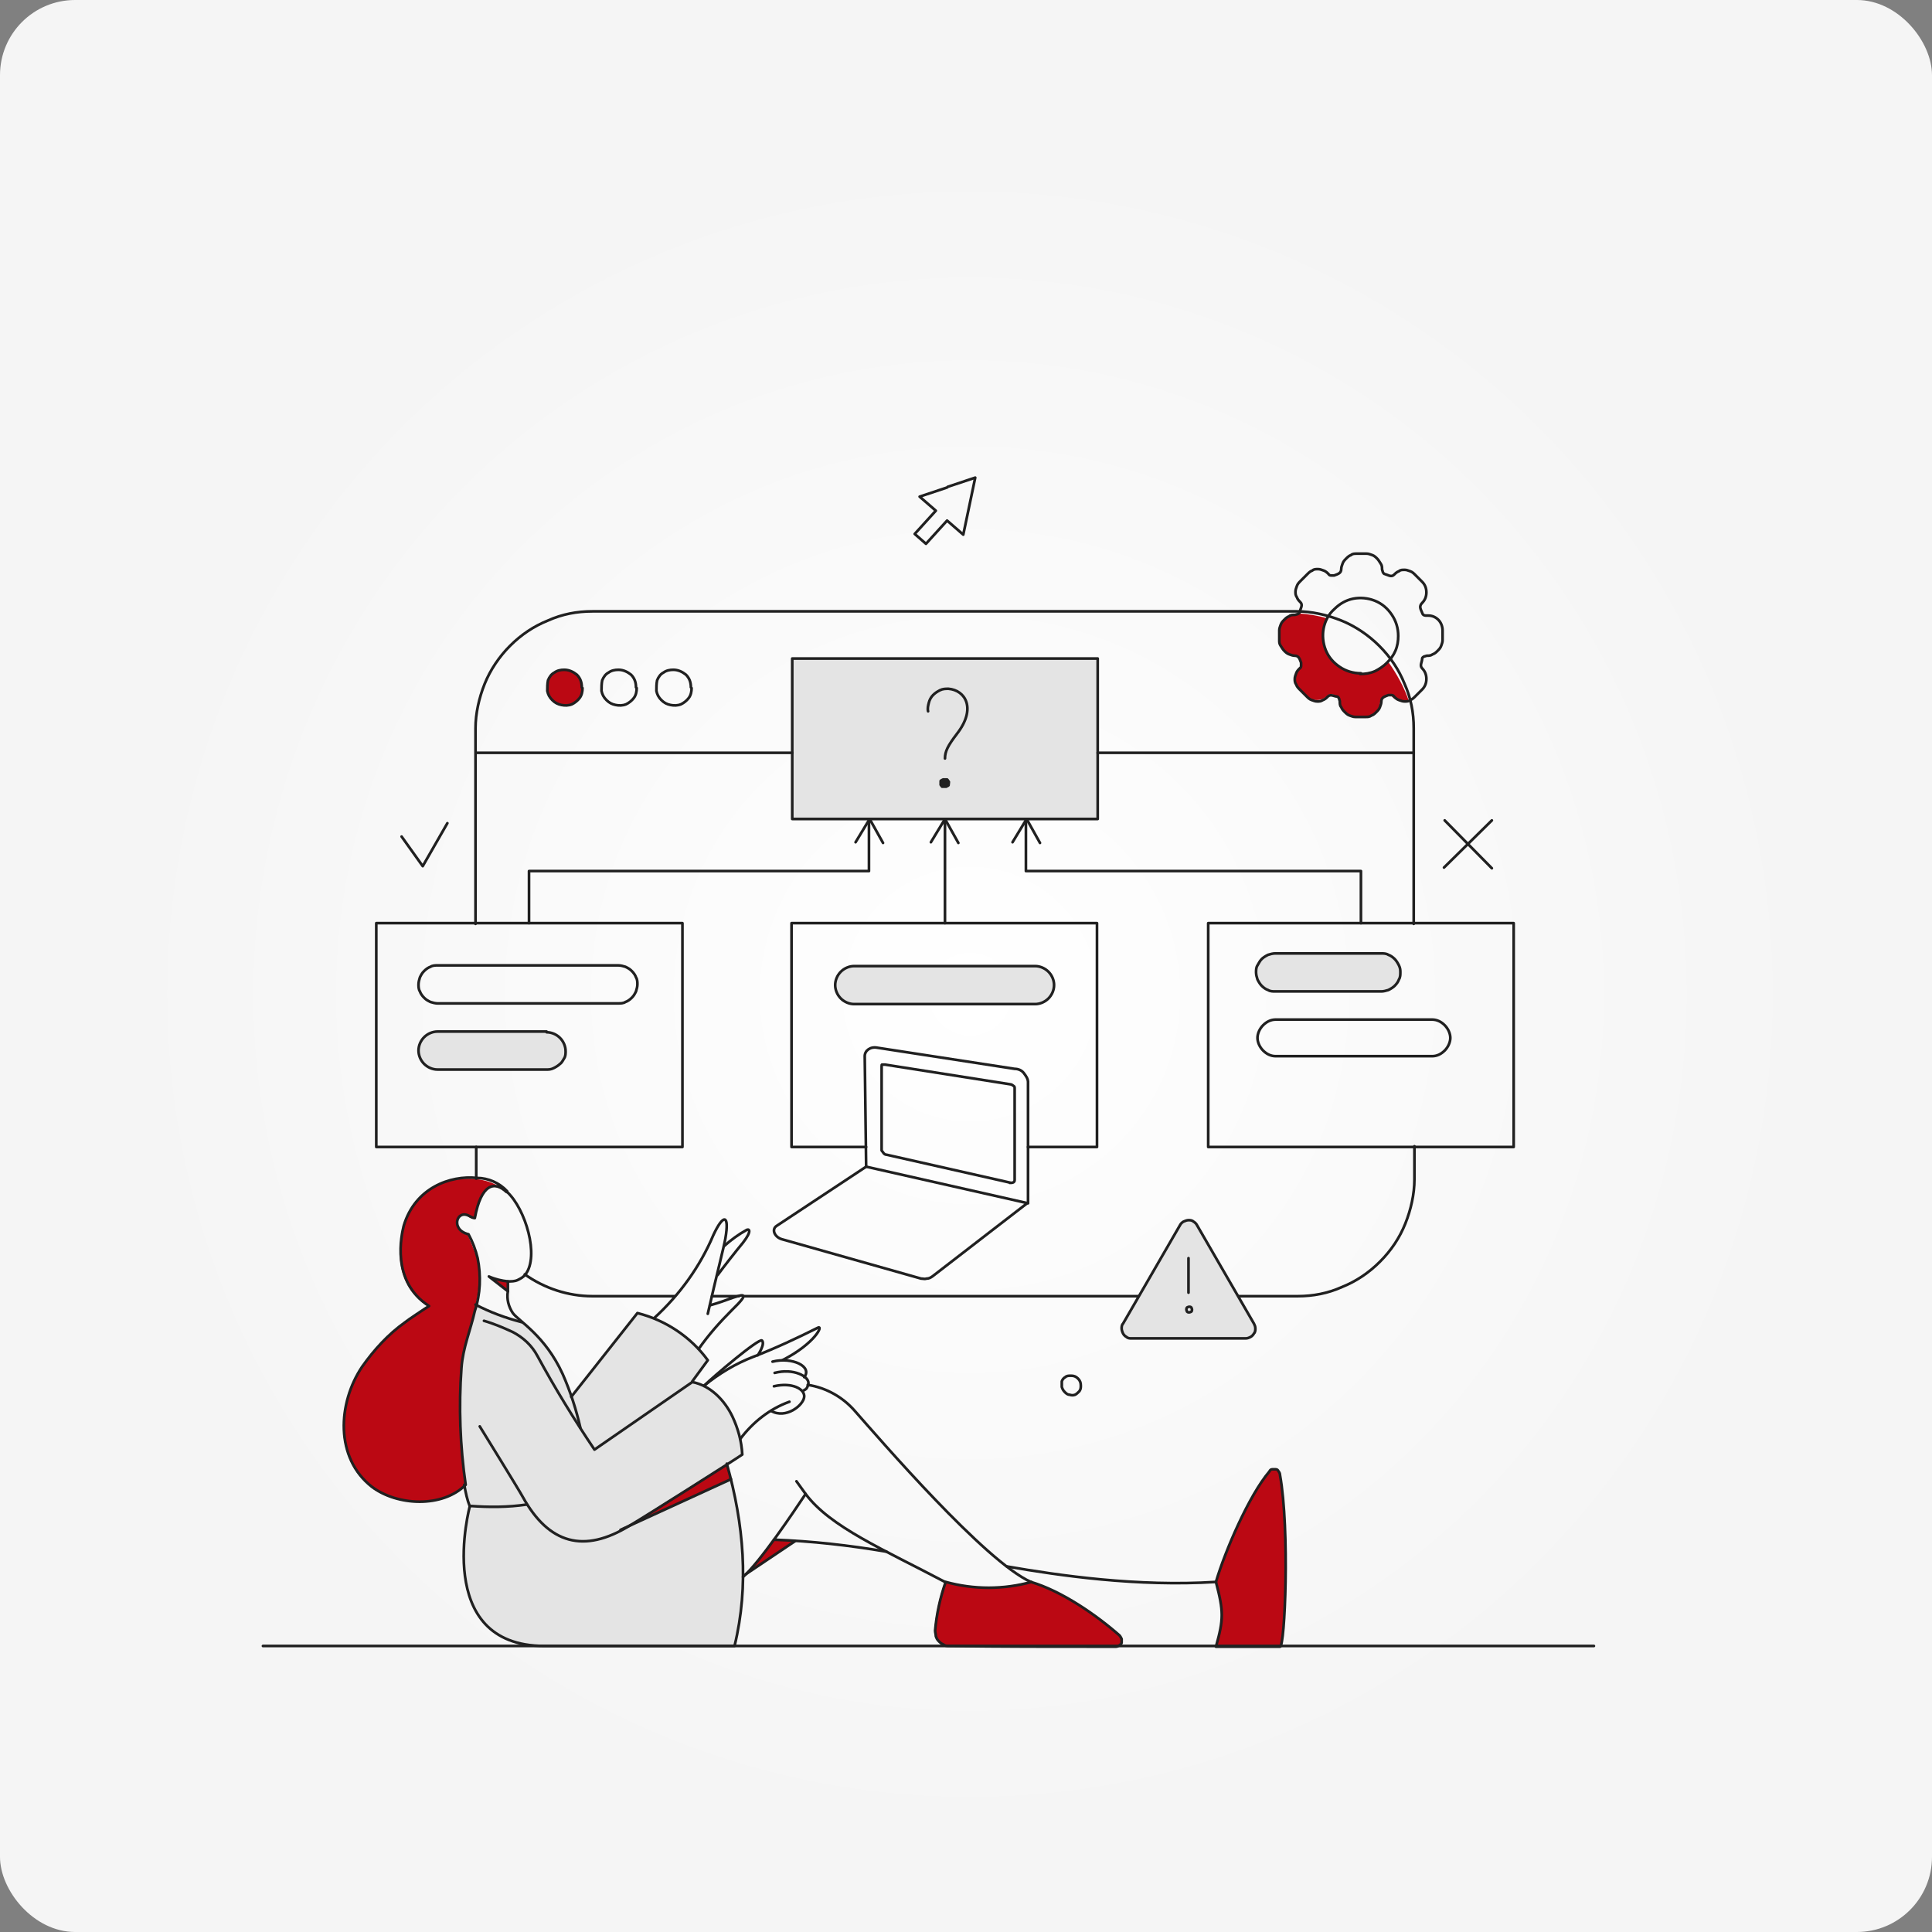 <?xml version="1.0" encoding="UTF-8"?>
<svg xmlns="http://www.w3.org/2000/svg" width="720" height="720" viewBox="0 0 720 720" fill="none">
  <rect x="0" y="0" width="720" height="720" fill="#808080" stroke="none"/>
  <rect width="720" height="720" rx="28" fill="#F5F5F5"></rect>
  <circle cx="361.5" cy="370.5" r="312.5" fill="url(#paint0_radial_2238_4)"></circle>
  <path d="M272.428 551.246L231.248 570.131C232.297 569.607 276.625 541.803 276.625 541.803C276.625 531.574 269.543 516.885 258.002 514.787L263.772 506.918C257.477 498 248.297 491.705 237.543 489.082L212.887 520.295C209.74 509.279 203.182 499.574 194.264 492.492C188.231 490.918 182.461 488.82 176.953 485.934C174.592 495.377 171.707 502.197 171.182 509.803C170.133 522.656 170.395 550.459 174.854 561.475C173.805 565.41 162.526 613.41 202.658 613.41H273.477C278.461 592.951 277.149 571.705 272.166 551.246H272.428Z" fill="#E4E4E4"></path>
  <path d="M409.08 305.213H295.244V245.41H409.08V305.213Z" fill="#E4E4E4"></path>
  <path d="M385.734 360.033H318.324C316.488 360.033 314.652 360.82 313.341 362.131C312.029 363.443 311.242 365.279 311.242 367.115C311.242 368.951 312.029 370.787 313.341 372.098C314.652 373.41 316.488 374.197 318.324 374.197H385.734C387.57 374.197 389.406 373.41 390.718 372.098C392.029 370.787 392.816 368.951 392.816 367.115C392.816 365.279 392.029 363.443 390.718 362.131C389.406 360.82 387.57 360.033 385.734 360.033Z" fill="#E4E4E4"></path>
  <path d="M203.704 398.59H163.049C161.213 398.59 159.377 397.803 158.065 396.492C156.754 395.18 155.967 393.344 155.967 391.508C155.967 389.672 156.754 387.836 158.065 386.525C159.377 385.213 161.213 384.426 163.049 384.426H203.704C205.541 384.426 207.377 385.213 208.688 386.525C210 387.836 210.786 389.672 210.786 391.508C210.786 393.344 210 395.18 208.688 396.492C207.377 397.803 205.541 398.59 203.704 398.59Z" fill="#E4E4E4"></path>
  <path d="M514.786 355.311H475.18C474.393 355.311 473.344 355.311 472.557 355.836C471.77 356.098 470.983 356.623 470.196 357.41C469.671 357.934 469.147 358.721 468.622 359.77C468.098 360.82 468.098 361.607 468.098 362.393C468.098 363.18 468.098 364.229 468.622 365.016C468.885 365.803 469.409 366.59 470.196 367.377C470.721 367.902 471.507 368.426 472.557 368.951C473.344 369.213 474.393 369.475 475.18 369.475H514.786C515.573 369.475 516.622 369.475 517.409 368.951C518.196 368.689 518.983 368.164 519.77 367.377C520.294 366.852 520.819 366.066 521.344 365.016C521.606 364.229 521.868 363.18 521.868 362.393C521.868 361.607 521.868 360.557 521.344 359.77C520.819 358.984 520.557 358.197 519.77 357.41C519.245 356.885 518.458 356.361 517.409 355.836C516.622 355.574 515.573 355.311 514.786 355.311Z" fill="#E4E4E4"></path>
  <path d="M182.195 475.705L189.277 481.213C189.277 479.902 189.277 478.852 189.277 477.541C186.917 477.541 184.294 476.754 182.195 475.705Z" fill="#BB0813"></path>
  <path d="M150.194 457.082C149.407 460.229 144.948 477.803 159.637 486.984C158.325 487.508 151.243 492.492 150.719 493.016C144.424 497.738 139.178 503.246 134.719 509.541C125.539 523.18 124.489 543.639 138.391 554.393C147.571 561.475 164.358 562 173.276 553.607C171.178 539.18 170.653 524.492 171.702 510.066C172.227 502.459 175.112 495.902 176.686 488.82C180.621 473.082 177.998 468.885 174.325 460.229C167.506 458.656 170.129 450.787 174.588 453.41C175.112 453.934 175.899 454.197 176.686 454.197C179.309 441.344 184.03 440.295 188.489 444.492C182.194 436.098 155.965 436.098 149.932 457.344L150.194 457.082Z" fill="#BB0813"></path>
  <path d="M270.849 545.475C236.226 567.508 233.341 569.082 231.242 570.393L272.423 551.508L270.849 545.738V545.475Z" fill="#BB0813"></path>
  <path d="M417.208 609.213C408.552 601.869 395.438 592.688 384.159 589.279C373.667 592.164 362.651 592.164 352.159 589.279C350.061 595.049 348.749 601.082 348.225 607.377C348.225 608.164 348.225 608.951 348.487 609.475C348.487 610.262 349.011 610.787 349.536 611.311C350.061 611.836 350.585 612.361 351.372 612.623C352.159 612.885 352.684 613.147 353.471 613.147C373.405 613.147 390.716 613.147 415.634 613.41C416.159 613.41 416.684 613.41 416.946 612.885C417.471 612.623 417.733 612.098 417.733 611.836C417.733 611.574 417.733 610.787 417.733 610.525C417.733 610.262 417.208 609.738 416.946 609.213H417.208Z" fill="#BB0813"></path>
  <path d="M477.011 549.41C477.011 548.885 477.011 548.361 476.487 548.098C476.225 547.836 475.7 547.574 475.438 547.311C475.175 547.049 474.388 547.311 474.126 547.311C473.602 547.311 473.339 547.836 473.077 548.098C465.733 556.754 456.552 577.738 453.143 589.279C456.028 600.295 456.29 602.918 453.143 613.41H477.011C479.11 613.41 480.946 569.869 477.011 549.41Z" fill="#BB0813"></path>
  <path d="M217.078 256.426C217.078 257.738 216.815 259.049 216.028 260.098C215.242 261.147 214.192 261.934 213.143 262.459C211.832 262.984 210.52 262.984 209.209 262.721C207.897 262.459 206.848 261.934 205.799 260.885C204.75 259.836 204.225 258.787 203.963 257.475C203.963 256.164 203.963 254.852 204.225 253.541C204.75 252.229 205.537 251.18 206.586 250.656C207.635 249.869 208.946 249.607 210.258 249.607C212.094 249.607 213.668 250.393 214.979 251.443C216.291 252.754 216.815 254.328 216.815 256.164L217.078 256.426Z" fill="#BB0813"></path>
  <path d="M296.294 574.328L277.934 586.656C281.606 582.721 285.278 578.262 288.425 573.803C288.425 573.803 291.311 573.803 296.294 574.328Z" fill="#BB0813"></path>
  <path d="M195.572 474.918C202.917 480.164 211.835 483.049 220.753 483.049H251.441" stroke="#202020" stroke-linecap="round" stroke-linejoin="round"></path>
  <path d="M275.315 483.049H265.348" stroke="#202020" stroke-linecap="round" stroke-linejoin="round"></path>
  <path d="M277.15 483.049H483.577C489.347 483.049 494.855 482 500.101 479.639C505.347 477.541 510.068 474.393 514.265 470.197C518.462 466 521.609 461.279 523.708 456.033C525.806 450.787 527.118 445.016 527.118 439.508V427.18" stroke="#202020" stroke-linecap="round" stroke-linejoin="round"></path>
  <path d="M526.85 344.295V271.377C526.85 265.607 525.801 260.098 523.44 254.852C521.342 249.607 518.195 244.885 513.998 240.689C510.063 236.754 505.08 233.344 499.834 231.246C494.588 229.148 488.817 227.836 483.309 227.836H220.752C214.981 227.836 209.473 228.885 204.227 231.246C198.981 233.344 194.26 236.492 190.063 240.689C186.129 244.623 182.719 249.607 180.621 254.852C178.522 260.098 177.211 265.869 177.211 271.377V344.295" stroke="#202020" stroke-linecap="round" stroke-linejoin="round"></path>
  <path d="M177.477 439.246V427.443" stroke="#202020" stroke-linecap="round" stroke-linejoin="round"></path>
  <path d="M175.112 561.475C174.063 558.852 173.538 556.229 173.014 553.344" stroke="#202020" stroke-linecap="round" stroke-linejoin="round"></path>
  <path d="M180.363 492.229C184.035 493.279 187.707 494.852 191.117 496.426C195.051 498.525 198.199 501.41 200.297 505.344C206.855 517.41 213.937 528.951 221.543 540.229L258.002 515.049C264.822 516.361 270.068 521.869 272.953 527.902C275.051 532.361 276.363 537.082 276.625 542.066C274.002 543.902 239.642 565.672 234.658 568.557C217.609 579.049 204.494 575.377 194.789 557.803C193.215 554.918 178.789 531.574 178.789 531.574" stroke="#202020" stroke-linecap="round" stroke-linejoin="round"></path>
  <path d="M189.277 481.213L182.195 475.705C184.556 476.754 186.917 477.279 189.277 477.541" stroke="#202020" stroke-linecap="round" stroke-linejoin="round"></path>
  <path d="M216.292 532.098C214.719 525.279 212.62 518.721 209.735 512.164C203.178 497.738 193.473 492.492 191.112 489.344C189.538 486.984 188.751 484.098 189.276 481.213V477.541C190.587 477.541 191.899 477.541 192.948 477.016C193.997 476.492 195.046 475.967 195.833 474.918C201.079 468.098 195.833 450.525 189.014 444.229" stroke="#202020" stroke-linecap="round" stroke-linejoin="round"></path>
  <path d="M188.757 444.229C184.298 440.033 179.314 441.082 176.954 453.934C176.167 453.934 175.38 453.41 174.855 453.148C170.134 450.525 167.773 458.393 174.593 459.967C176.167 462.852 177.216 465.738 178.003 468.885C179.314 475.443 179.052 482.262 176.954 488.557C175.38 495.639 172.495 502.197 171.97 509.803C170.921 524.229 171.445 538.918 173.544 553.344C164.888 562 148.101 561.213 138.659 554.131C124.757 543.377 125.806 522.918 134.986 509.279C139.445 502.984 144.691 497.213 150.986 492.754C151.511 492.229 158.593 487.508 159.904 486.721C145.478 477.541 149.675 459.967 150.462 456.82C154.659 442.656 167.773 437.934 177.741 438.984C181.937 438.984 186.134 440.82 189.019 443.967L188.757 444.229Z" stroke="#202020" stroke-linecap="round" stroke-linejoin="round"></path>
  <path d="M276.885 587.705C283.18 582.197 295.508 563.836 300.229 556.754C309.409 569.082 329.344 577.475 352.163 589.541" stroke="#202020" stroke-linecap="round" stroke-linejoin="round"></path>
  <path d="M384.165 589.541C367.116 581.934 328.034 536.557 318.329 525.541C313.87 520.557 307.837 517.148 301.018 516.098" stroke="#202020" stroke-linecap="round" stroke-linejoin="round"></path>
  <path d="M272.428 551.246L231.248 570.131" stroke="#202020" stroke-linecap="round" stroke-linejoin="round"></path>
  <path d="M270.852 545.475C277.147 567.77 279.246 590.852 273.738 613.41H202.918C160.951 613.41 175.115 561.213 175.115 561.213C182.197 561.738 189.279 561.738 196.361 560.688" stroke="#202020" stroke-linecap="round" stroke-linejoin="round"></path>
  <path d="M384.164 589.541C395.705 592.951 408.558 601.869 417.213 609.475C417.476 609.738 417.738 610.262 418 610.787C418 611.311 418 611.836 418 612.098C418 612.623 417.476 612.885 417.213 613.148C416.689 613.41 416.427 613.672 415.902 613.672C390.984 613.672 373.673 613.672 353.738 613.41C352.951 613.41 352.164 613.41 351.64 612.885C350.853 612.623 350.328 612.098 349.804 611.574C349.279 611.049 349.017 610.525 348.754 609.738C348.754 608.951 348.492 608.426 348.492 607.639C349.017 601.607 350.328 595.574 352.427 589.541C362.918 592.426 373.935 592.426 384.427 589.541H384.164Z" stroke="#202020" stroke-linecap="round" stroke-linejoin="round"></path>
  <path d="M453.148 589.541C456.558 578 465.476 557.279 473.083 548.361C473.345 547.836 473.607 547.574 474.132 547.574C474.657 547.574 475.181 547.574 475.444 547.574C475.968 547.574 476.23 547.836 476.493 548.361C476.755 548.623 477.017 549.148 477.017 549.672C480.689 570.131 478.853 613.934 477.017 613.672H453.148C456.034 603.443 456.034 600.557 453.148 589.541Z" stroke="#202020" stroke-linecap="round" stroke-linejoin="round"></path>
  <path d="M453.146 589.541C423.769 591.377 394.916 587.18 375.244 583.771" stroke="#202020" stroke-linecap="round" stroke-linejoin="round"></path>
  <path d="M288.688 511.639C295.769 509.803 301.54 512.951 301.278 515.574C301.278 516.098 301.015 516.623 300.753 517.147C300.491 517.672 299.966 517.934 299.442 518.197" stroke="#202020" stroke-linecap="round" stroke-linejoin="round"></path>
  <path d="M287.902 507.443C295.247 505.607 302.853 509.279 299.706 513.213" stroke="#202020" stroke-linecap="round" stroke-linejoin="round"></path>
  <path d="M275.84 536.295C280.561 530 286.856 525.016 294.2 522.393" stroke="#202020" stroke-linecap="round" stroke-linejoin="round"></path>
  <path d="M288.424 516.623C295.244 515.049 299.965 517.672 299.703 520.557C299.441 523.705 292.883 528.951 287.375 525.803" stroke="#202020" stroke-linecap="round" stroke-linejoin="round"></path>
  <path d="M262.457 516.361C265.605 513.213 282.916 498.525 283.965 499.574C285.277 500.885 282.391 505.082 282.391 505.082" stroke="#202020" stroke-linecap="round" stroke-linejoin="round"></path>
  <path d="M262.457 516.361C267.965 511.902 273.998 508.23 280.818 505.607C288.949 502.459 296.818 498.787 304.687 494.852C307.047 493.541 303.9 500.623 291.572 506.918" stroke="#202020" stroke-linecap="round" stroke-linejoin="round"></path>
  <path d="M409.08 280.557H526.851" stroke="#202020" stroke-linecap="round" stroke-linejoin="round"></path>
  <path d="M177.477 280.557H295.247" stroke="#202020" stroke-linecap="round" stroke-linejoin="round"></path>
  <path d="M217.082 256.426C217.082 257.738 216.819 259.049 216.032 260.098C215.245 261.147 214.196 261.934 213.147 262.459C211.836 262.984 210.524 262.984 209.213 262.721C207.901 262.459 206.852 261.934 205.803 260.885C204.754 259.836 204.229 258.787 203.967 257.475C203.967 256.164 203.967 254.852 204.229 253.541C204.754 252.229 205.541 251.18 206.59 250.656C207.639 249.869 208.95 249.607 210.262 249.607C212.098 249.607 213.672 250.393 214.983 251.443C216.295 252.754 216.819 254.328 216.819 256.164L217.082 256.426Z" stroke="#202020" stroke-linecap="round" stroke-linejoin="round"></path>
  <path d="M237.277 256.426C237.277 257.738 237.015 259.049 236.228 260.098C235.441 261.147 234.392 261.934 233.342 262.459C232.031 262.984 230.719 262.984 229.408 262.721C228.097 262.459 227.047 261.934 225.998 260.885C224.949 259.836 224.424 258.787 224.162 257.475C224.162 256.164 224.162 254.852 224.424 253.541C224.949 252.229 225.736 251.18 226.785 250.656C227.834 249.869 229.146 249.607 230.457 249.607C232.293 249.607 233.867 250.393 235.179 251.443C236.49 252.754 237.015 254.328 237.015 256.164L237.277 256.426Z" stroke="#202020" stroke-linecap="round" stroke-linejoin="round"></path>
  <path d="M257.738 256.426C257.738 257.738 257.476 259.049 256.689 260.098C255.902 261.147 254.853 261.934 253.803 262.459C252.492 262.984 251.18 262.984 249.869 262.721C248.557 262.459 247.508 261.934 246.459 260.885C245.41 259.836 244.885 258.787 244.623 257.475C244.623 256.164 244.623 254.852 244.885 253.541C245.41 252.229 246.197 251.18 247.246 250.656C248.295 249.869 249.607 249.607 250.918 249.607C252.754 249.607 254.328 250.393 255.639 251.443C256.951 252.754 257.476 254.328 257.476 256.164L257.738 256.426Z" stroke="#202020" stroke-linecap="round" stroke-linejoin="round"></path>
  <path d="M212.889 520.557L237.544 489.344C248.036 491.967 257.479 498.262 263.774 506.918L258.003 514.787" stroke="#202020" stroke-linecap="round" stroke-linejoin="round"></path>
  <path d="M263.77 489.607C266.918 475.705 269.803 464.688 270.328 461.541C271.902 452.361 269.541 452.361 265.869 460.229C260.885 472.033 253.279 482.525 243.836 491.18" stroke="#202020" stroke-linecap="round" stroke-linejoin="round"></path>
  <path d="M269.802 464.426C272.425 462.066 275.31 459.967 278.196 458.393C278.982 457.869 280.556 458.393 276.884 463.115C274.261 466.262 269.54 472.295 267.441 475.18" stroke="#202020" stroke-linecap="round" stroke-linejoin="round"></path>
  <path d="M264.56 486.459C267.445 485.672 270.33 484.623 273.216 483.574C276.626 482.525 280.035 481.213 272.691 488.295C268.232 492.754 264.035 497.475 260.363 502.721" stroke="#202020" stroke-linecap="round" stroke-linejoin="round"></path>
  <path d="M383.115 403.311C383.115 402 382.328 400.951 381.542 399.902C380.755 398.852 379.443 398.328 378.132 398.328L326.984 390.459C324.361 389.934 322.263 391.508 322.263 393.607L322.787 434.787L289.476 456.82C287.378 458.131 288.689 461.016 291.312 461.803L343.246 476.492C344.033 476.492 344.558 476.754 345.345 476.492C346.132 476.492 346.656 476.229 347.443 475.705L383.115 448.164V403.049V403.311Z" stroke="#202020" stroke-linecap="round" stroke-linejoin="round"></path>
  <path d="M383.113 448.426L322.785 434.787" stroke="#202020" stroke-linecap="round" stroke-linejoin="round"></path>
  <path d="M376.296 440.82C377.083 440.82 378.132 440.82 378.132 439.77V405.672C378.132 405.148 378.132 404.885 377.608 404.623C377.345 404.361 376.821 404.098 376.559 404.098L329.87 396.754C329.87 396.754 329.608 396.754 329.345 396.754C329.345 396.754 329.083 396.754 328.821 396.754C328.559 396.754 328.559 396.754 328.559 397.279C328.559 397.803 328.559 397.541 328.559 397.803V428.754C328.821 429.016 329.083 429.541 329.345 429.803C329.608 430.066 329.87 430.328 330.395 430.328L376.821 440.82H376.296Z" stroke="#202020" stroke-linecap="round" stroke-linejoin="round"></path>
  <path d="M254.065 427.443H140.229V344.033H254.327V427.443H254.065Z" stroke="#202020" stroke-linecap="round" stroke-linejoin="round"></path>
  <path d="M322.786 427.443H294.982V344.033H408.818V427.443H383.114" stroke="#202020" stroke-linecap="round" stroke-linejoin="round"></path>
  <path d="M564.102 427.443H450.266V344.033H564.102V427.443Z" stroke="#202020" stroke-linecap="round" stroke-linejoin="round"></path>
  <path d="M409.08 305.213H295.244V245.41H409.08V305.213Z" stroke="#202020" stroke-linecap="round" stroke-linejoin="round"></path>
  <path d="M352.164 305.213V344.033" stroke="#202020" stroke-linecap="round" stroke-linejoin="round"></path>
  <path d="M382.328 305.213V324.623H507.181V344.033" stroke="#202020" stroke-linecap="round" stroke-linejoin="round"></path>
  <path d="M323.837 305.213V324.623H197.148V344.033" stroke="#202020" stroke-linecap="round" stroke-linejoin="round"></path>
  <path d="M230.459 373.934C231.245 373.934 232.295 373.934 233.082 373.41C233.868 373.148 234.655 372.623 235.442 371.836C236.229 371.049 236.491 370.525 237.016 369.475C237.278 368.688 237.541 367.639 237.541 366.852C237.541 366.066 237.541 365.016 237.016 364.229C236.754 363.443 236.229 362.656 235.442 361.869C234.655 361.082 234.131 360.82 233.082 360.295C232.295 360.033 231.245 359.77 230.459 359.77H163.049C162.262 359.77 161.213 359.77 160.426 360.295C159.639 360.557 158.852 361.082 158.065 361.869C157.278 362.656 157.016 363.18 156.491 364.229C156.229 365.016 155.967 366.066 155.967 366.852C155.967 367.639 155.967 368.688 156.491 369.475C156.754 370.262 157.278 371.049 158.065 371.836C158.852 372.623 159.377 372.885 160.426 373.41C161.213 373.672 162.262 373.934 163.049 373.934H230.459Z" stroke="#202020" stroke-linecap="round" stroke-linejoin="round"></path>
  <path d="M385.74 360.033C387.576 360.033 389.412 360.82 390.723 362.131C392.035 363.443 392.822 365.279 392.822 367.115C392.822 368.951 392.035 370.787 390.723 372.098C389.412 373.41 387.576 374.197 385.74 374.197H318.33C316.494 374.197 314.658 373.41 313.346 372.098C312.035 370.787 311.248 368.951 311.248 367.115C311.248 365.279 312.035 363.443 313.346 362.131C314.658 360.82 316.494 360.033 318.33 360.033H385.74Z" stroke="#202020" stroke-linecap="round" stroke-linejoin="round"></path>
  <path d="M203.704 384.689C205.541 384.689 207.377 385.475 208.688 386.787C210 388.098 210.786 389.934 210.786 391.771C210.786 392.557 210.786 393.607 210.262 394.393C209.737 395.18 209.475 395.967 208.688 396.492C208.164 397.016 207.377 397.541 206.327 398.066C205.278 398.59 204.491 398.59 203.704 398.59H163.049C161.213 398.59 159.377 397.803 158.065 396.492C156.754 395.18 155.967 393.344 155.967 391.508C155.967 389.672 156.754 387.836 158.065 386.525C159.377 385.213 161.213 384.426 163.049 384.426H203.704V384.689Z" stroke="#202020" stroke-linecap="round" stroke-linejoin="round"></path>
  <path d="M514.786 355.311C515.573 355.311 516.622 355.311 517.409 355.836C518.196 356.098 518.983 356.623 519.77 357.41C520.294 357.934 520.819 358.721 521.344 359.771C521.868 360.82 521.868 361.607 521.868 362.393C521.868 363.18 521.868 364.23 521.344 365.016C521.081 365.803 520.557 366.59 519.77 367.377C519.245 367.902 518.458 368.426 517.409 368.951C516.622 369.213 515.573 369.475 514.786 369.475H475.18C474.393 369.475 473.344 369.475 472.557 368.951C471.77 368.689 470.983 368.164 470.196 367.377C469.671 366.852 469.147 366.066 468.622 365.016C468.36 364.23 468.098 363.18 468.098 362.393C468.098 361.607 468.098 360.557 468.622 359.771C469.147 358.984 469.409 358.197 470.196 357.41C470.721 356.885 471.507 356.361 472.557 355.836C473.344 355.574 474.393 355.311 475.18 355.311H514.786Z" stroke="#202020" stroke-linecap="round" stroke-linejoin="round"></path>
  <path d="M533.674 379.967C535.51 379.967 537.084 380.754 538.395 382.066C539.707 383.377 540.494 385.213 540.494 386.787C540.494 388.361 539.707 390.197 538.395 391.508C537.084 392.82 535.51 393.607 533.674 393.607H475.445C473.609 393.607 472.035 392.82 470.723 391.508C469.412 390.197 468.625 388.361 468.625 386.787C468.625 385.213 469.412 383.377 470.723 382.066C472.035 380.754 473.609 379.967 475.445 379.967H533.674Z" stroke="#202020" stroke-linecap="round" stroke-linejoin="round"></path>
  <path d="M318.85 313.869L324.096 305.213L329.079 314.131" stroke="#202020" stroke-linecap="round" stroke-linejoin="round"></path>
  <path d="M346.92 313.869L352.166 305.213L357.149 314.131" stroke="#202020" stroke-linecap="round" stroke-linejoin="round"></path>
  <path d="M377.344 313.869L382.59 305.213L387.573 314.131" stroke="#202020" stroke-linecap="round" stroke-linejoin="round"></path>
  <path d="M555.969 305.738L538.133 323.312" stroke="#202020" stroke-linecap="round" stroke-linejoin="round"></path>
  <path d="M555.968 323.574L538.395 305.738" stroke="#202020" stroke-linecap="round" stroke-linejoin="round"></path>
  <path d="M149.67 311.771L157.539 322.787L166.719 306.787" stroke="#202020" stroke-linecap="round" stroke-linejoin="round"></path>
  <path d="M194.522 492.754C188.49 491.18 182.719 489.082 177.211 486.197" stroke="#202020" stroke-linecap="round" stroke-linejoin="round"></path>
  <path d="M352.95 181.672L342.721 185.082L348.754 190.328L340.885 198.984L345.081 202.656L352.95 194L358.983 199.246L363.442 178L353.213 181.41L352.95 181.672Z" stroke="#202020" stroke-linecap="round" stroke-linejoin="round"></path>
  <path d="M402.787 516.361C402.787 517.147 402.787 517.672 402.262 518.459C401.738 518.984 401.213 519.508 400.689 519.77C399.902 520.033 399.377 520.033 398.59 519.77C397.803 519.77 397.279 519.246 396.754 518.721C396.23 518.197 395.967 517.672 395.705 516.885C395.705 516.098 395.705 515.574 395.705 514.787C395.967 514 396.492 513.475 397.017 513.213C397.541 512.688 398.328 512.688 399.115 512.688C400.164 512.688 400.951 512.951 401.738 513.738C402.525 514.525 402.787 515.311 402.787 516.361Z" stroke="#202020" stroke-linecap="round" stroke-linejoin="round"></path>
  <path d="M98 613.41H594" stroke="#202020" stroke-linecap="round" stroke-linejoin="round"></path>
  <path d="M296.294 574.328L277.934 586.656" stroke="#202020" stroke-linecap="round" stroke-linejoin="round"></path>
  <path d="M288.426 573.803C302.59 574.328 316.491 575.902 330.393 578.262" stroke="#202020" stroke-linecap="round" stroke-linejoin="round"></path>
  <path d="M300.23 556.754L296.82 552.033" stroke="#202020" stroke-linecap="round" stroke-linejoin="round"></path>
  <path d="M421.672 498.787C421.148 498.787 420.361 498.787 419.836 498.262C419.311 498 418.787 497.475 418.525 496.951C418.262 496.426 418 495.639 418 495.115C418 494.59 418 493.803 418.525 493.279L439.771 456.557C440.033 456.033 440.557 455.508 441.082 455.246C441.607 454.984 442.393 454.721 442.918 454.721C443.443 454.721 444.229 454.721 444.754 455.246C445.279 455.508 445.803 456.033 446.066 456.557L467.311 493.279C467.574 493.803 467.836 494.328 467.836 495.115C467.836 495.639 467.836 496.426 467.311 496.951C467.049 497.475 466.525 498 466 498.262C465.475 498.525 464.951 498.787 464.164 498.787H421.672Z" fill="#E4E4E4"></path>
  <path d="M444.227 488.033C444.227 488.295 444.227 488.557 443.965 488.82C443.965 488.82 443.44 489.082 443.178 489.082C442.916 489.082 442.654 489.082 442.391 488.82C442.391 488.82 442.129 488.295 442.129 488.033C442.129 487.77 442.129 487.508 442.391 487.246C442.391 487.246 442.916 486.984 443.178 486.984C443.44 486.984 443.703 486.984 443.965 487.246C443.965 487.246 444.227 487.77 444.227 488.033Z" stroke="#202020"></path>
  <path d="M442.918 468.885V481.738" stroke="#202020" stroke-linecap="round" stroke-linejoin="round"></path>
  <path d="M421.672 498.787C421.148 498.787 420.361 498.787 419.836 498.262C419.311 498 418.787 497.475 418.525 496.951C418.262 496.426 418 495.639 418 495.115C418 494.59 418 493.803 418.525 493.279L439.77 456.557C440.033 456.033 440.557 455.508 441.082 455.246C441.607 454.984 442.393 454.721 442.918 454.721C443.443 454.721 444.229 454.721 444.754 455.246C445.279 455.508 445.803 456.033 446.066 456.557L467.311 493.279C467.574 493.803 467.836 494.328 467.836 495.115C467.836 495.639 467.836 496.426 467.311 496.951C467.049 497.475 466.525 498 466 498.262C465.475 498.525 464.951 498.787 464.164 498.787H421.672Z" stroke="#202020" stroke-linecap="round" stroke-linejoin="round"></path>
  <path d="M517.409 246.459C516.098 248.033 514.524 249.082 512.688 249.869C510.852 250.656 509.016 251.18 506.917 250.918C504.557 250.918 502.196 250.393 500.098 249.082C497.999 248.033 496.163 246.197 495.114 244.098C494.065 242 493.016 239.639 493.016 237.279C493.016 234.918 493.278 232.557 494.589 230.459C491.18 229.41 487.77 228.885 484.098 228.623C484.098 228.623 483.835 229.148 483.573 229.148C483.573 229.148 483.048 229.148 482.786 229.148C481.999 229.148 481.475 229.148 480.688 229.672C479.901 229.934 479.376 230.459 478.852 230.984C478.327 231.508 478.065 232.033 477.54 232.82C477.278 233.607 477.016 234.131 477.016 234.918V238.59C477.016 240.164 477.54 241.475 478.589 242.525C481.212 245.148 483.311 243.311 484.098 245.41C484.622 246.721 485.409 247.77 484.098 248.82C483.048 249.869 482.524 251.18 482.524 252.754C482.524 254.328 483.048 255.639 484.098 256.688L486.721 259.311C487.77 260.361 489.081 260.885 490.655 260.885C492.229 260.885 493.54 260.361 494.589 259.311C494.589 259.311 495.114 258.787 495.639 258.787C495.901 258.787 496.425 258.787 496.688 258.787C497.999 259.311 499.311 259.574 499.311 261.148C499.311 261.934 499.311 262.459 499.835 263.246C500.098 264.033 500.622 264.557 501.147 265.082C501.671 265.607 502.196 265.869 502.983 266.393C503.77 266.656 504.294 266.918 505.081 266.918H508.753C510.327 266.918 511.639 266.393 512.688 265.344C515.311 262.721 513.475 260.623 515.573 259.836C516.884 259.311 517.934 258.525 518.983 259.836C519.77 260.623 520.819 261.148 521.868 261.41C522.917 261.41 523.966 261.41 525.016 261.148C523.18 255.902 520.557 251.18 517.409 246.721V246.459Z" fill="#BB0813"></path>
  <path d="M531.836 229.41C531.049 229.41 530.262 229.41 530 228.361C529.475 227.049 528.688 226 530 224.688C531.049 223.639 531.574 222.328 531.574 220.754C531.574 219.18 531.049 217.869 530 216.82L527.377 214.197C526.852 213.672 526.328 213.147 525.541 212.885C524.754 212.623 524.229 212.361 523.442 212.361C522.656 212.361 521.869 212.361 521.344 212.885C520.557 213.147 520.033 213.672 519.508 214.197C518.459 215.246 517.147 214.197 516.098 213.934C515.836 213.934 515.574 213.672 515.311 213.147C515.311 212.885 515.049 212.361 515.049 212.098C515.049 211.311 515.049 210.787 514.524 210C514 209.213 513.738 208.688 513.213 208.164C512.688 207.639 512.164 207.115 511.377 206.852C510.59 206.59 510.065 206.328 509.279 206.328H505.606C504.819 206.328 504.033 206.328 503.508 206.852C502.721 207.115 502.197 207.639 501.672 208.164C501.147 208.688 500.623 209.213 500.36 210C500.098 210.787 499.836 211.311 499.836 212.098C499.836 213.672 498.524 213.934 497.213 214.459C496.951 214.459 496.426 214.459 496.164 214.459C495.901 214.459 495.377 214.459 495.115 213.934C494.59 213.41 494.065 212.885 493.279 212.623C492.492 212.361 491.967 212.098 491.18 212.098C490.393 212.098 489.606 212.098 489.082 212.623C488.295 212.885 487.77 213.41 487.246 213.934L484.623 216.557C484.098 217.082 483.574 217.607 483.311 218.393C483.049 219.18 482.787 219.705 482.787 220.492C482.787 221.279 482.787 221.803 483.311 222.59C483.574 223.377 484.098 223.902 484.623 224.426C485.672 225.475 484.623 226.787 484.36 228.098C484.36 228.361 484.098 228.623 483.574 228.885C483.311 228.885 482.787 229.147 482.524 229.147C481.738 229.147 480.951 229.147 480.426 229.672C479.639 229.934 479.115 230.459 478.59 230.984C478.065 231.508 477.541 232.033 477.279 232.82C477.016 233.607 476.754 234.131 476.754 234.918V238.59C476.754 239.377 476.754 239.902 477.279 240.688C477.803 241.475 478.065 242 478.59 242.525C479.115 243.049 479.639 243.574 480.426 243.836C481.213 244.098 481.738 244.361 482.524 244.361C484.098 244.361 484.36 245.672 484.885 246.984C484.885 247.246 484.885 247.77 484.885 248.033C484.885 248.295 484.885 248.82 484.36 249.082C483.836 249.607 483.311 250.131 483.049 250.918C482.787 251.705 482.524 252.229 482.524 253.016C482.524 253.803 482.524 254.328 483.049 255.115C483.311 255.902 483.836 256.426 484.36 256.951L486.983 259.574C487.508 260.098 488.033 260.623 488.819 260.885C489.606 261.147 490.131 261.41 490.918 261.41C491.705 261.41 492.229 261.41 493.016 260.885C493.803 260.623 494.328 260.098 494.852 259.574C495.901 258.525 497.213 259.574 498.262 259.574C498.524 259.574 498.787 259.836 499.049 260.361C499.049 260.623 499.311 261.147 499.311 261.41C499.311 262.197 499.311 262.984 499.836 263.508C500.098 264.295 500.623 264.82 501.147 265.344C501.672 265.869 502.197 266.393 502.983 266.656C503.77 266.918 504.295 267.18 505.082 267.18H509.016C509.803 267.18 510.328 267.18 511.115 266.656C511.901 266.393 512.426 265.869 512.951 265.344C513.475 264.82 514 264.295 514.262 263.508C514.524 262.721 514.787 262.197 514.787 261.41C514.787 259.836 516.098 259.574 517.41 259.049C517.672 259.049 518.197 259.049 518.459 259.049C518.721 259.049 519.246 259.049 519.508 259.574C520.033 260.098 520.557 260.623 521.344 260.885C522.131 261.147 522.656 261.41 523.442 261.41C524.229 261.41 525.016 261.41 525.541 260.885C526.328 260.623 526.852 260.098 527.377 259.574L530 256.951C531.049 255.902 531.574 254.59 531.574 253.016C531.574 251.443 531.049 250.131 530 249.082C528.951 248.033 530 246.721 530 245.41C530 245.147 530.262 244.885 530.787 244.623C531.049 244.623 531.574 244.361 531.836 244.361C532.623 244.361 533.147 244.361 533.934 243.836C534.721 243.574 535.246 243.049 535.77 242.525C536.295 242 536.819 241.475 537.082 240.688C537.344 239.902 537.606 239.377 537.606 238.59V234.918C537.606 233.607 537.082 232.033 536.033 230.984C534.983 229.934 533.672 229.41 532.36 229.41H531.836Z" stroke="#202020" stroke-linecap="round" stroke-linejoin="round"></path>
  <path d="M507.178 250.918C504.292 250.918 501.669 250.131 499.309 248.557C496.948 246.984 495.112 244.885 494.063 242.262C493.014 239.639 492.751 236.754 493.276 234.131C493.801 231.508 495.112 228.885 497.21 227.049C499.309 224.951 501.669 223.639 504.292 223.115C506.915 222.59 509.801 222.852 512.424 223.902C515.046 224.951 517.145 226.787 518.719 229.147C520.292 231.508 521.079 234.131 521.079 237.016C521.079 238.852 520.817 240.688 520.03 242.524C519.243 244.361 518.194 245.672 516.883 246.984C515.571 248.295 513.997 249.344 512.424 250.131C510.587 250.918 508.751 251.18 506.915 251.18L507.178 250.918Z" stroke="#202020" stroke-linecap="round" stroke-linejoin="round"></path>
  <path d="M353.999 292.623C353.999 293.148 353.212 293.41 352.687 293.672C352.163 293.672 351.638 293.672 351.114 293.672C350.589 293.672 350.327 292.885 350.064 292.623C350.064 292.098 350.064 291.574 350.064 291.049C350.064 290.525 350.851 290.262 351.376 290C351.901 290 352.425 290 352.95 290C353.474 290 353.737 290.787 353.999 291.049C354.261 291.312 353.999 292.098 353.999 292.623Z" fill="#202020"></path>
  <path d="M352.165 282.656C352.165 280.033 353.215 277.934 356.624 273.475C363.969 264.033 359.772 257.213 353.477 256.689C352.428 256.689 351.379 256.689 350.329 257.213C349.28 257.738 348.493 258.262 347.706 259.049C346.92 259.836 346.395 260.885 346.133 261.934C345.87 262.984 345.608 264.033 345.87 265.082" stroke="#202020" stroke-linecap="round" stroke-linejoin="round"></path>
  <defs>
    <radialGradient id="paint0_radial_2238_4" cx="0" cy="0" r="1" gradientUnits="userSpaceOnUse" gradientTransform="translate(361.5 370.5) rotate(90) scale(312.5)">
      <stop stop-color="white"></stop>
      <stop offset="1" stop-color="white" stop-opacity="0"></stop>
    </radialGradient>
  </defs>
</svg>
